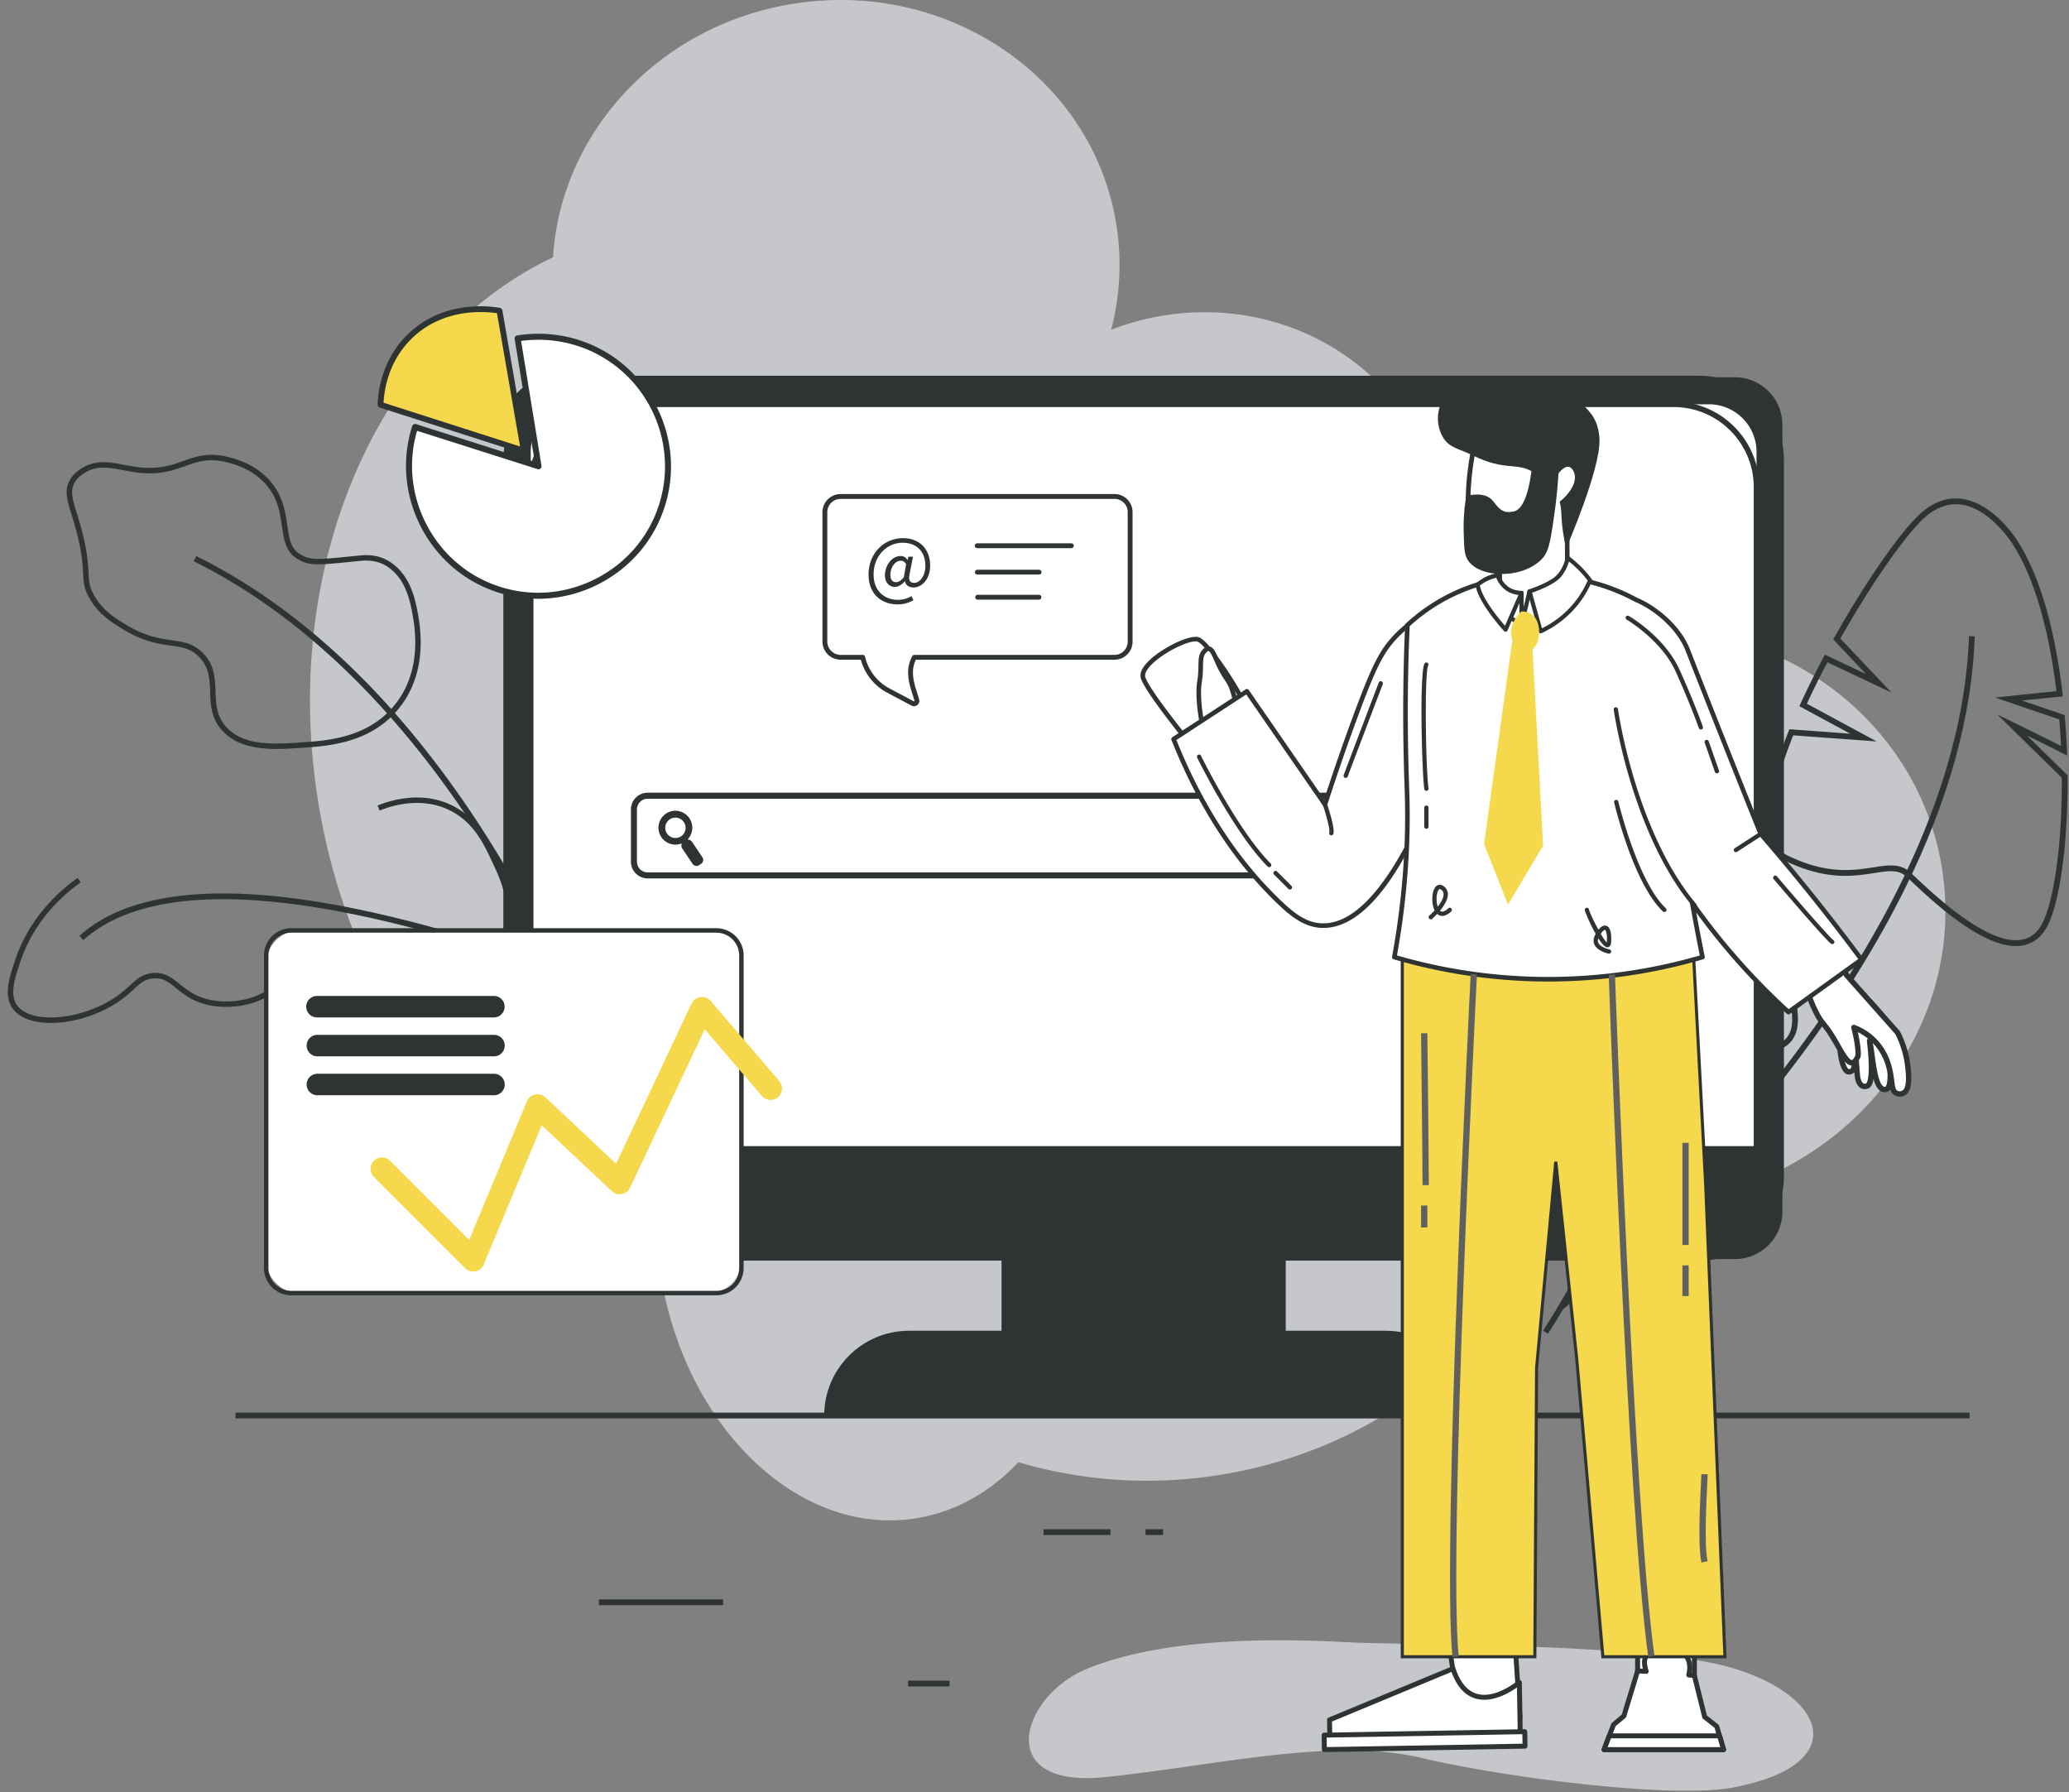<svg width="224" height="194" fill="none" xmlns="http://www.w3.org/2000/svg"><rect width="100%" height="100%" fill="#808080" stroke="none"/><g clip-path="url(#clip0_273_4494)"><path opacity=".7" d="M131.248 159.782c18.262-2.604 32.66-14.775 38.282-30.321a34.468 34.468 0 0012.585.515c18.007-2.569 30.636-18.464 28.205-35.502-2.221-15.57-16.248-26.7-32.391-26.544.286-1.625.326-3.313.082-5.024-1.307-9.154-10.208-15.458-19.884-14.077a18.767 18.767 0 00-3.509.85c-4.177-10.628-15.727-17.369-28.14-15.6-2.168.31-4.236.865-6.183 1.625a27.635 27.635 0 00.635-10.934C118.661 8.876 103.206-2.067 86.407.33 71.603 2.44 60.704 14.207 59.874 27.85c-18.21 8.636-29.266 32.106-25.619 57.675 3.405 23.87 18.603 42.401 36.797 47.363.046 1.454.17 2.929.382 4.418 2.395 16.784 14.684 28.914 27.451 27.093 4.395-.627 8.271-2.824 11.371-6.121 6.557 1.947 13.693 2.547 20.992 1.505v-.001zm-13.564 20.864c-7.114 2.903-10.305 13.008 1.99 11.724 12.294-1.284 24.589-4.332 34.172-2.086 9.582 2.246 27.375 4.433 33.811 3.209 12.656-2.407 10.305-9.687.18-12.847-9.192-2.87-35.249-2.52-41.997-2.876-6.917-.365-19.478-.667-28.156 2.876z" fill="#E4E6EB"/><path d="M169.326 141.638l-.397-.485c.108-.088 10.885-8.965 21.674-22.265 9.942-12.256 21.927-30.884 22.565-50.023l.627.02c-.285 8.537-2.804 17.676-7.487 27.165-3.741 7.58-8.864 15.4-15.226 23.243-10.828 13.347-21.647 22.258-21.756 22.346v-.001z" fill="#2E3433"/><path d="M218.252 102.408c-3.87 0-9.035-4.86-11.339-7.027-.193-.181-.362-.34-.504-.471-.877-.81-1.921-.648-3.503-.401-2.232.349-5.289.826-9.719-1.374-2.831-1.406-2.672-6.24.459-13.982l.085-.212 6.583.483-5.507-2.977.122-.267a95.838 95.838 0 012.505-5.051l.14-.264 4.453 2.108-3.553-3.756.113-.201c3.515-6.27 7.451-11.877 9.57-13.634 1.388-1.15 2.864-1.608 4.389-1.36 3.377.553 5.767 4.356 5.867 4.518 2.977 4.597 4.3 11.527 4.886 16.53l.036.317-.318.03a587.36 587.36 0 00-4.12.416l4.639 1.581.017.204c.1 1.17.175 2.395.226 3.64l.022.533-.477-.242a405.946 405.946 0 00-3.875-1.936l4.394 4.314v.13c.051 6.476-.661 12.407-1.857 15.48-.604 1.552-1.558 2.485-2.836 2.774a4.1 4.1 0 01-.899.096l.001.001zm-11.417-7.958c.143.132.314.292.509.475 2.206 2.076 8.068 7.591 11.669 6.776 1.077-.244 1.86-1.025 2.391-2.39 1.162-2.985 1.856-8.769 1.816-15.118l-6.975-6.847 1.735.847a507.3 507.3 0 015.152 2.557 81.17 81.17 0 00-.185-2.874l-6.939-2.366 1.41-.15a612.84 612.84 0 015.222-.534c-.596-4.91-1.902-11.545-4.754-15.95-.026-.043-2.347-3.731-5.442-4.235-1.337-.218-2.644.194-3.886 1.224-2.01 1.668-5.909 7.223-9.311 13.257l5.531 5.847-6.93-3.281a95.831 95.831 0 00-2.225 4.487l7.56 4.087-9.041-.662c-2.865 7.163-3.105 11.766-.674 12.974 4.252 2.111 7.194 1.652 9.344 1.317 1.633-.255 2.924-.457 4.025.56l-.002-.001zm-34.186 19.781c-.377 0-.771-.016-1.186-.048-2.542-.199-3.878-3.832-3.864-10.502v-.229l4.751-1.517-4.7-.534.013-.293a76.38 76.38 0 01.35-4.47l.031-.297 3.625.218-3.462-1.592.03-.228c.734-5.67 1.976-10.975 3.02-12.904.691-1.277 1.658-2.062 2.873-2.334 2.68-.6 5.592 1.51 5.715 1.602 3.564 2.512 6.598 7.236 8.515 10.755l.153.28-.284.147a509.16 509.16 0 00-2.652 1.39l3.636-.197.092.183c.421.833.839 1.714 1.246 2.617l.22.487-.533-.047c-1.023-.09-2.122-.178-3.026-.248l4.169 1.732.049.12c1.988 4.836 3.192 9.315 3.222 11.982.014 1.345-.422 2.333-1.297 2.938-.713.493-1.663.686-2.721.686-2.88 0-6.555-1.437-8.409-2.162l-.51-.197c-.858-.326-1.569.097-2.644.737-1.386.826-3.23 1.924-6.422 1.924v.001zm-4.423-10.321c.016 6.06 1.18 9.483 3.286 9.649 3.738.295 5.761-.909 7.238-1.789 1.144-.681 2.046-1.219 3.187-.785.145.055.318.122.516.2 2.233.873 8.161 3.19 10.547 1.543.702-.485 1.038-1.276 1.026-2.415-.028-2.531-1.224-6.979-3.126-11.63l-7.512-3.122 1.926.14c.024 0 2.296.165 4.444.348a64.802 64.802 0 00-.921-1.923l-6.063.326 1.251-.665c.019-.01 1.812-.964 3.632-1.912-1.891-3.426-4.8-7.884-8.178-10.265-.032-.024-2.813-2.037-5.213-1.498-1.031.232-1.857.91-2.457 2.02-.982 1.814-2.202 7.028-2.92 12.459l6.077 2.794-6.36-.382a75.726 75.726 0 00-.301 3.84l7.02.799-7.099 2.268z" fill="#2E3433"/><path d="M167.589 144.386l-.529-.337c11.018-17.308 13.337-30.944 13.343-39.335.006-9.06-2.601-14.086-2.627-14.135l.553-.294c.111.209 2.706 5.214 2.7 14.429-.004 5.397-.911 11.118-2.698 17.003-2.231 7.347-5.845 14.974-10.743 22.669h.001zM55.147 94.57c-3.786-6.502-7.952-12.338-12.4-17.38.187-.202.37-.416.547-.644 3.12-3.998 2.19-8.865 1.884-10.464-.313-1.639-.891-3.69-2.602-5.01-1.318-1.02-2.646-1.038-3.656-.938l-.8.08c-3.902.386-4.5.445-5.64-.229-1.01-.598-1.17-1.7-1.373-3.096-.219-1.511-.492-3.392-2.073-5.053-1.58-1.66-3.553-2.165-4.295-2.354-2.16-.552-3.481-.082-4.88.415-1.318.468-2.682.953-4.961.667a23.247 23.247 0 01-1.446-.242c-1.55-.295-3.015-.573-4.484.297-.323.19-.922.545-1.352 1.252-.704 1.159-.362 2.26.157 3.93.264.85.563 1.814.82 3.044.309 1.488.36 2.43.4 3.186.055 1.009.09 1.674.694 2.734.983 1.724 2.408 2.602 3.553 3.308 2.256 1.391 3.927 1.628 5.27 1.817 1.218.172 2.097.297 2.987 1.163 1.152 1.12 1.2 2.434 1.25 3.823.053 1.46.107 2.97 1.424 4.329 1.486 1.534 3.653 1.869 5.78 1.869.878 0 1.75-.058 2.564-.11 2.757-.182 6.777-.448 9.777-3.312 5.14 5.825 9.233 11.946 12.306 17.222 7.08 12.157 10.415 22.58 10.449 22.683l.597-.189c-.033-.104-3.386-10.582-10.497-22.797zm-22.67-14.194c-2.798.184-5.97.391-7.882-1.58-1.16-1.198-1.208-2.53-1.26-3.941-.051-1.445-.105-2.938-1.426-4.225-1.027-1-2.087-1.15-3.315-1.323-1.288-.182-2.892-.409-5.043-1.735-1.088-.67-2.442-1.505-3.35-3.1-.535-.937-.567-1.515-.618-2.473-.042-.776-.093-1.743-.413-3.274-.263-1.258-.579-2.279-.834-3.098-.504-1.624-.782-2.518-.216-3.45.353-.581.851-.876 1.149-1.052 1.278-.757 2.573-.51 4.074-.226.477.091.97.185 1.482.25 2.419.303 3.914-.229 5.232-.697 1.369-.487 2.551-.907 4.538-.4.697.178 2.55.652 4.014 2.19 1.452 1.525 1.699 3.229 1.917 4.732.207 1.427.402 2.776 1.656 3.517 1.304.772 2.021.7 5.997.307l.8-.079c1.34-.132 2.339.12 3.239.817 1.544 1.194 2.072 3.023 2.383 4.655.293 1.535 1.186 6.205-1.77 9.992a9.467 9.467 0 01-.477.562 91.24 91.24 0 00-.998-1.099c-6.222-6.732-12.987-11.93-20.107-15.45l-.278.56c8.261 4.085 15.227 10.074 20.93 16.454-2.858 2.732-6.754 2.99-9.425 3.166h.001z" fill="#2E3433"/><path d="M115.84 130.66c-.215-.121-21.728-12.104-45.565-21.593-13.989-5.569-26.026-9.2-35.777-10.795-12.119-1.982-20.691-.805-25.48 3.496l-.42-.466c4.938-4.435 13.687-5.663 26.003-3.648 9.798 1.602 21.88 5.247 35.911 10.833 23.874 9.504 45.418 21.505 45.633 21.625l-.306.548h.001z" fill="#2E3433"/><path d="M5.513 110.733a8.162 8.162 0 01-1.766-.18c-1.172-.258-2.033-.797-2.49-1.558-.862-1.434-.197-3.369.446-5.24 1.477-4.302 4.452-7.116 6.688-8.72l.344.477c-2.167 1.554-5.049 4.28-6.475 8.434-.6 1.744-1.219 3.547-.498 4.746.372.619 1.102 1.064 2.112 1.287 2.452.542 6.075-.312 8.616-2.031.705-.477 1.188-.92 1.615-1.311.702-.643 1.257-1.152 2.29-1.291 1.368-.185 2.188.475 3.055 1.174.751.605 1.602 1.29 3.002 1.644 2.105.531 5.154.268 7.222-1.517.639-.552 1.01-1.098 1.37-1.625.508-.748.99-1.454 2.111-2.068 1.82-.997 3.127-.897 3.904-.637 1.304.435 1.746 1.487 2.214 2.599.38.901.771 1.833 1.659 2.587 1.931 1.642 5.144 1.389 7.471.411 3.322-1.397 5.92-4.878 6.321-8.463.278-2.485-.566-4.29-1.46-6.2-.896-1.915-2.01-4.296-4.642-5.566-3.066-1.48-6.28-.454-7.519.058l-.223-.545c1.312-.54 4.718-1.626 7.998-.043 2.82 1.361 4.032 3.953 4.918 5.846.89 1.901 1.809 3.865 1.513 6.514-.422 3.788-3.168 7.464-6.678 8.941-2.31.972-5.813 1.423-8.08-.504-.995-.846-1.434-1.888-1.82-2.808-.451-1.072-.807-1.918-1.859-2.269-.666-.222-1.801-.3-3.435.595-.998.546-1.42 1.166-1.907 1.883-.38.559-.774 1.138-1.472 1.74-2.228 1.923-5.498 2.211-7.75 1.642-1.526-.385-2.43-1.113-3.227-1.756-.866-.697-1.49-1.2-2.607-1.05-.851.115-1.297.523-1.972 1.142-.42.385-.942.863-1.682 1.365-2.144 1.449-4.93 2.297-7.307 2.297zm207.715 42.184H25.498v.626h187.73v-.626zM78.295 173.131H64.837v.626h13.458v-.626zm24.502 8.801h-4.486v.626h4.486v-.626zm17.427-16.392h-7.246v.626h7.246v-.626zm5.695 0h-1.898v.626h1.898v-.626zm13.116-35.817h-30.438v20.774h30.438v-20.774z" fill="#2E3433"/><path d="M139.2 150.663h-30.771v-21.106H139.2v21.106zm-30.438-.332h30.106V129.89h-30.106v20.441z" fill="#2E3433"/><path d="M59.812 40.84H187.82a5.155 5.155 0 015.153 5.153v85.151a5.155 5.155 0 01-5.153 5.152H59.812a5.154 5.154 0 01-5.153-5.152v-85.15a5.155 5.155 0 015.153-5.153z" fill="#2E3433"/><path d="M183.998 136.463H63.633c-5.04 0-9.14-4.1-9.14-9.14V49.814c0-5.039 4.1-9.14 9.14-9.14h120.365c5.04 0 9.139 4.101 9.139 9.14v77.508c0 5.041-4.1 9.14-9.139 9.14v.001zM63.633 41.008c-4.856 0-8.807 3.95-8.807 8.807v77.508c0 4.856 3.95 8.807 8.807 8.807h120.365c4.856 0 8.807-3.951 8.807-8.807V49.814c0-4.856-3.951-8.807-8.807-8.807H63.633v.001z" fill="#2E3433"/><path d="M62.61 43.764h122.408a5.155 5.155 0 015.152 5.152v75.449H57.458v-75.45a5.155 5.155 0 015.152-5.152z" fill="#fff"/><path d="M190.17 124.664H57.458a.298.298 0 01-.299-.299V52.737c0-5.113 4.16-9.272 9.273-9.272h114.764c5.113 0 9.273 4.16 9.273 9.272v71.628a.299.299 0 01-.3.299h.001zm-132.412-.598H189.87V52.737c0-4.783-3.891-8.674-8.674-8.674H66.432c-4.783 0-8.675 3.891-8.675 8.674v71.329zm101.285 29.164H89.399a9.01 9.01 0 019.01-9.01h51.624a9.01 9.01 0 019.011 9.01h-.001z" fill="#2E3433"/><path d="M159.21 153.396H89.233v-.166c0-5.06 4.117-9.176 9.177-9.176h51.624c5.059 0 9.176 4.116 9.176 9.176v.166zm-69.642-.332h69.308c-.089-4.799-4.021-8.677-8.842-8.677H98.41c-4.821 0-8.752 3.878-8.842 8.677z" fill="#2E3433"/><path d="M147.838 86.136h-78.35a.856.856 0 00-.856.856v6.915c0 .473.383.856.856.856h78.35a.856.856 0 00.856-.856v-6.915a.856.856 0 00-.856-.856z" fill="#fff"/><path d="M147.204 95.09H70.122a1.819 1.819 0 01-1.816-1.817v-5.647c0-1.002.815-1.816 1.816-1.816h77.081c1.001 0 1.816.814 1.816 1.816v5.647a1.819 1.819 0 01-1.816 1.816h.001zm-77.08-8.628c-.643 0-1.165.523-1.165 1.164v5.647c0 .642.523 1.164 1.164 1.164h77.081c.642 0 1.164-.523 1.164-1.164v-5.647c0-.642-.523-1.164-1.164-1.164H70.122h.001z" fill="#2E3433"/><path d="M75.895 92.9l-1.126-1.676a.328.328 0 00-.355-.134l-.18-.268a1.653 1.653 0 10-.395.266l.18.268a.328.328 0 00-.01.38l1.126 1.677c.101.15.306.19.455.089l.218-.146c.15-.1.19-.305.088-.455zm-1.887-2.354a1.272 1.272 0 01-.704.337 1.284 1.284 0 11.704-.339v.002z" fill="#2E3433"/><path d="M75.407 93.738a.502.502 0 01-.424-.225l-1.127-1.677a.512.512 0 01-.05-.47l-.036-.052a1.844 1.844 0 01-2.171-.692 1.82 1.82 0 01-.278-1.375c.094-.48.37-.896.776-1.169a1.82 1.82 0 011.376-.278c.48.095.895.37 1.168.777a1.843 1.843 0 01-.175 2.266l.036.054a.512.512 0 01.416.225l1.128 1.677a.507.507 0 01-.14.707l-.217.146a.506.506 0 01-.282.086zm-1.508-2.881l.34.505-.077.103a.144.144 0 00-.005.169l1.128 1.677a.147.147 0 00.203.04l.217-.145a.147.147 0 00.04-.203l-1.126-1.676a.147.147 0 00-.159-.06l-.124.033-.34-.505a1.29 1.29 0 01-.094.064l-.003-.002zm-.782-2.728c-.29 0-.572.086-.818.25a1.46 1.46 0 00-.622.938 1.461 1.461 0 00.492 1.404 1.467 1.467 0 112.374-1.488 1.47 1.47 0 00-1.14-1.075 1.478 1.478 0 00-.285-.028h-.001zm.01.38a1.104 1.104 0 00-1.093 1.255 1.105 1.105 0 001.848.65 1.105 1.105 0 00-.755-1.906z" fill="#2E3433"/><path d="M62.552 37.11a14.026 14.026 0 00-6.511-.475l2.26 13.838-13.362-4.25c-2.331 7.33 1.782 15.28 9.112 17.611 7.33 2.331 15.28-1.782 17.612-9.112 2.331-7.33-1.782-15.28-9.112-17.611z" fill="#fff"/><path d="M71.02 43.892c-1.768-3.42-4.741-5.939-8.369-7.093a14.408 14.408 0 00-6.663-.486.326.326 0 00-.27.374L57.895 50l-12.856-4.09a.327.327 0 00-.41.212c-1.155 3.629-.815 7.51.954 10.93 1.769 3.419 4.742 5.938 8.37 7.091a14.21 14.21 0 004.315.673c2.268 0 4.528-.547 6.614-1.627 3.42-1.769 5.938-4.741 7.092-8.37 1.154-3.628.815-7.51-.954-10.928zm.332 10.731c-1.101 3.462-3.505 6.299-6.77 7.988-3.265 1.689-6.97 2.012-10.432.912-3.462-1.102-6.298-3.506-7.987-6.77-1.64-3.167-1.992-6.748-1.008-10.12l13.047 4.15a.327.327 0 00.421-.364l-2.207-13.51a13.765 13.765 0 016.037.513c7.196 2.29 11.188 10.006 8.9 17.202z" fill="#2E3433"/><path d="M56.704 48.79l-2.627-15.15c-.466-.09-5.897-1.056-9.813 2.871-2.855 2.864-3.04 6.456-3.062 7.309l15.502 4.97z" fill="#F5D84C"/><path d="M56.705 49.104a.286.286 0 01-.096-.015l-15.502-4.971a.313.313 0 01-.217-.306c.033-1.345.408-4.77 3.152-7.523 4-4.01 9.483-3.078 10.096-2.957a.314.314 0 01.249.254l2.627 15.15a.314.314 0 01-.31.368zm-15.18-5.51l14.782 4.74-2.5-14.424c-1.153-.183-5.84-.668-9.32 2.823-2.44 2.446-2.892 5.462-2.962 6.862z" fill="#2E3433"/><path d="M76.64 100.721H32.45a3.628 3.628 0 00-3.629 3.628v31.998a3.628 3.628 0 003.628 3.628H76.64a3.628 3.628 0 003.628-3.628v-31.998a3.628 3.628 0 00-3.628-3.628z" fill="#fff"/><path d="M77.557 140.217H31.532a2.956 2.956 0 01-2.953-2.953v-33.831a2.957 2.957 0 012.953-2.954h46.025a2.957 2.957 0 012.953 2.954v33.831a2.956 2.956 0 01-2.953 2.953zm-46.025-39.254a2.473 2.473 0 00-2.47 2.47v33.831a2.473 2.473 0 002.47 2.47h46.025a2.472 2.472 0 002.47-2.47v-33.831a2.472 2.472 0 00-2.47-2.47H31.532z" fill="#2E3433"/><path d="M53.53 109.966H34.315a.995.995 0 110-1.99H53.53a.995.995 0 110 1.99z" fill="#2E3433"/><path d="M53.53 110.134H34.315c-.64 0-1.162-.521-1.162-1.162 0-.64.521-1.161 1.162-1.161H53.53a1.163 1.163 0 010 2.323zm-19.215-1.991a.83.83 0 000 1.658H53.53a.83.83 0 000-1.658H34.315zm19.215 6.036H34.315a.995.995 0 110-1.991H53.53a.996.996 0 010 1.991z" fill="#2E3433"/><path d="M53.53 114.347H34.315a1.163 1.163 0 010-2.324H53.53a1.163 1.163 0 010 2.324zm-19.215-1.991a.83.83 0 000 1.658H53.53a.83.83 0 000-1.658H34.315zm19.215 6.037H34.315a.995.995 0 110-1.991H53.53a.996.996 0 010 1.991z" fill="#2E3433"/><path d="M53.53 118.561H34.315a1.163 1.163 0 010-2.324H53.53a1.163 1.163 0 010 2.324zm-19.215-1.991a.83.83 0 000 1.658H53.53a.83.83 0 000-1.658H34.315z" fill="#2E3433"/><path d="M177.296 181.761h6.144v-12.383h-6.144v12.383z" fill="#fff"/><path d="M183.44 182.029h-6.144a.268.268 0 01-.268-.268v-12.383c0-.148.12-.268.268-.268h6.144c.149 0 .268.12.268.268v12.383a.267.267 0 01-.268.268zm-5.876-.536h5.609v-11.847h-5.609v11.847z" fill="#2E3433"/><path d="M173.664 189.395h12.941c-.148-.496-.294-.994-.441-1.49l-.304-1.024-1.304-1.024-1.117-4.491-.601-.049c.071-.31.29-1.425-.33-2.07-.386-.403-1.189-.393-2.793-.373-.975.011-1.219.096-1.396.279-.529.545-.144 1.631-.094 1.769l-.931-.047c-.495 1.63-.993 3.259-1.489 4.888l-1.118.93-.459 1.211-.565 1.489.001.002z" fill="#fff"/><path d="M186.606 189.663h-12.941a.266.266 0 01-.22-.116.272.272 0 01-.031-.247l.664-1.75.361-.951a.255.255 0 01.079-.11l1.055-.88 1.467-4.811a.271.271 0 01.269-.19l.552.028c-.115-.474-.186-1.201.267-1.669.262-.271.603-.348 1.585-.361 1.681-.021 2.523-.031 2.99.455.556.579.538 1.461.455 2.013l.304.024a.266.266 0 01.238.202l1.096 4.403 1.231.967a.273.273 0 01.092.134l.745 2.514a.268.268 0 01-.257.344l-.001.001zm-12.554-.536h12.195l-.619-2.088-1.236-.971a.265.265 0 01-.094-.145l-1.071-4.305-.41-.033a.267.267 0 01-.239-.327c.087-.377.234-1.31-.261-1.826-.306-.318-1.12-.308-2.596-.29-.951.012-1.11.096-1.208.198-.411.423-.074 1.383-.034 1.49a.265.265 0 01-.036.251.272.272 0 01-.229.109l-.723-.036-1.428 4.688a.273.273 0 01-.084.127l-1.064.886-.335.884-.527 1.388h-.001z" fill="#2E3433"/><path d="M173.665 189.395h12.941c-.148-.496-.294-.994-.441-1.49H174.23l-.565 1.49z" fill="#fff"/><path d="M186.606 189.663h-12.941a.266.266 0 01-.22-.116.272.272 0 01-.031-.247l.566-1.49a.266.266 0 01.25-.172h11.935a.27.27 0 01.257.191l.441 1.49a.269.269 0 01-.257.344zm-12.554-.536h12.195l-.283-.954h-11.55l-.362.954z" fill="#2E3433"/><path d="M157.275 180.623l-1.422-9.483 7.745.158.961 14.665a7.297 7.297 0 01-3.638-.819c-2.627-1.383-3.474-3.954-3.645-4.521h-.001z" fill="#fff"/><path d="M164.314 186.23a7.562 7.562 0 01-3.517-.853c-2.531-1.333-3.483-3.715-3.775-4.677-.004-.013-.006-.026-.008-.038l-1.422-9.484a.26.26 0 01.063-.213.26.26 0 01.203-.089l7.745.158c.137.003.249.11.257.247l.961 14.665a.262.262 0 01-.254.281c-.081.002-.165.004-.253.004v-.001zm-6.783-5.665c.28.91 1.172 3.114 3.511 4.345a7.031 7.031 0 003.235.794l-.927-14.149-7.192-.146 1.373 9.156z" fill="#2E3433"/><path d="M157.305 180.63l-13.365 5.548.044 2.52 20.615-.356-.106-6.21s-5.235 4.452-7.189-1.502h.001z" fill="#fff"/><path d="M143.984 188.965a.268.268 0 01-.268-.263l-.043-2.52a.267.267 0 01.165-.251l13.365-5.548a.272.272 0 01.215.003.275.275 0 01.143.16c.515 1.573 1.309 2.519 2.357 2.814 2.02.57 4.38-1.412 4.403-1.432a.268.268 0 01.441.2l.107 6.209a.268.268 0 01-.263.273l-20.616.355h-.006zm.227-2.61l.036 2.07 20.08-.346-.093-5.413c-.828.588-2.707 1.704-4.463 1.209-1.166-.328-2.048-1.3-2.626-2.889l-12.934 5.369z" fill="#2E3433"/><path d="M165.083 187.451l-21.723.375.027 1.566 21.724-.376-.028-1.565z" fill="#fff"/><path d="M143.384 189.663a.268.268 0 01-.268-.264l-.027-1.565a.268.268 0 01.263-.272l21.724-.374h.004c.146 0 .265.116.268.263l.027 1.565a.265.265 0 01-.076.19.265.265 0 01-.187.082l-21.724.375h-.004zm.245-1.571l.018 1.03 21.188-.366-.018-1.029-21.188.365z" fill="#2E3433"/><path d="M129.29 81.057s-4.987-6.036-5.526-7.684c-.539-1.648 4.82-4.594 5.979-4.142 1.158.452 4.926 6.337 4.907 7.048-.021.712-5.36 4.778-5.36 4.778z" fill="#fff"/><path d="M129.289 81.306a.247.247 0 01-.192-.09c-.205-.249-5.023-6.092-5.57-7.766-.184-.564.127-1.234.929-1.991 1.426-1.349 4.4-2.84 5.377-2.46.796.31 2.372 2.566 3.012 3.52.085.127 2.072 3.098 2.053 3.768-.005.195-.016.557-2.778 2.84a96.682 96.682 0 01-2.68 2.129.249.249 0 01-.151.051zm.134-11.878c-.916 0-3.285 1.123-4.626 2.39-.63.597-.913 1.122-.798 1.477.467 1.427 4.493 6.394 5.33 7.418 2.446-1.874 4.97-4.015 5.072-4.453-.021-.65-3.671-6.377-4.75-6.797a.642.642 0 00-.229-.035h.001z" fill="#2E3433"/><path d="M130.452 79.784c-.196-.806-.787-3.37-.647-5.444.046-.674.133-.763.172-1.627.049-1.078-.05-1.722.398-2.208.105-.114.262-.285.468-.28.412.01.616.714 1.082 1.706.79 1.682 1.138 1.643 1.509 2.848.203.66.383 1.24.298 1.872-.268 1.991-2.949 3.012-3.281 3.133h.001z" fill="#fff"/><path d="M130.453 80.033a.25.25 0 01-.242-.19c-.3-1.231-.784-3.586-.653-5.52.021-.307.05-.5.079-.687.035-.228.071-.464.093-.934.01-.216.013-.415.017-.598.014-.76.025-1.31.446-1.767.119-.128.338-.372.658-.359.484.012.705.515 1.041 1.275.078.176.163.368.259.573.36.767.63 1.173.845 1.499.262.393.468.704.677 1.382.205.665.399 1.292.306 1.98-.279 2.076-2.916 3.14-3.442 3.333a.248.248 0 01-.085.015l.001-.002zm.383-9.558c-.093 0-.203.12-.277.2-.293.317-.301.74-.314 1.439-.004.186-.008.39-.018.61a8.068 8.068 0 01-.098.988c-.028.185-.055.36-.075.646-.118 1.732.281 3.833.573 5.09.737-.313 2.649-1.266 2.859-2.829.078-.579-.092-1.128-.288-1.765-.188-.61-.368-.88-.616-1.254-.225-.34-.506-.762-.881-1.562-.098-.208-.184-.404-.264-.584-.221-.501-.431-.975-.599-.978h-.003l.001-.001z" fill="#2E3433"/><path d="M151.821 102.209v77.134h14.351l.188-31.296 2.077-22.287 2.266 21.338 2.833 32.245h13.217l-2.077-50.896-1.511-28.61-31.344 2.372z" fill="#F5D84C"/><path d="M186.925 179.51h-13.543l-.013-.152-2.833-32.244-2.09-19.676-1.921 20.625-.19 31.447h-14.682v-77.454l31.668-2.395.009.17 1.51 28.609 2.084 51.07h.001zm-13.238-.333h12.891l-2.07-50.723-1.501-28.436-31.02 2.346v76.813h14.018l.188-31.131 2.078-22.301.332-.002 2.266 21.338 2.819 32.096h-.001z" fill="#2E3433"/><path d="M156.958 65.19c-1.563.556-3.891 1.63-5.918 3.777-1.457 1.544-2.285 3.141-4.314 8.628a235.771 235.771 0 00-3.278 9.49l-8.455-12.251c-2.646 1.726-5.292 3.45-7.937 5.177 3.753 9.402 8.444 14.781 11.388 17.6 1.526 1.46 2.884 2.521 4.659 2.588 5.138.192 9.123-8.117 10.526-11.043 1.912-3.987 4.904-12.079 3.329-23.967z" fill="#fff"/><path d="M143.282 100.45c-.063 0-.125-.001-.188-.003-1.965-.074-3.459-1.353-4.822-2.658-4.71-4.51-8.562-10.46-11.447-17.687a.248.248 0 01.096-.301l7.937-5.177a.25.25 0 01.341.067l8.168 11.835a234.534 234.534 0 013.127-9.02c1.997-5.4 2.854-7.109 4.366-8.712 1.603-1.698 3.627-2.991 6.015-3.841a.247.247 0 01.329.202c1.162 8.775.003 17.111-3.352 24.106-1.475 3.076-5.364 11.188-10.57 11.188v.001zm-15.919-20.344c2.849 7.076 6.635 12.903 11.253 17.324 1.619 1.55 2.873 2.459 4.496 2.519.055.002.11.002.164.002 4.899 0 8.827-8.192 10.127-10.904 3.274-6.827 4.429-14.953 3.348-23.518-2.188.823-4.047 2.035-5.53 3.608-1.456 1.542-2.293 3.22-4.261 8.543a234.09 234.09 0 00-3.275 9.48.248.248 0 01-.441.066l-8.318-12.052-7.562 4.932h-.001z" fill="#2E3433"/><path d="M200.11 116.02a.57.57 0 00.419-.12c.267-.222.206-.697.187-.87l-.007-.059c-.064-.644-.063-1.641.007-3.109l.231 2.853.134 1.654c.031.38.17 1.04.596 1.202 0 0 .212.08.443-.002.749-.27.468-3.367.288-4.903.387 1.596.455 5.613 1.794 5.248.362-.098.472-.837.441-1.863-.055-1.803-.547-4.494-.887-6.173l-1.291-1.454c-2.489.332-2.787 1.555-3.022 2.513a8.907 8.907 0 00-.218 2.703c.094 1.312.468 2.311.886 2.379l-.001.001z" fill="#fff"/><path d="M204.036 118.232a.836.836 0 01-.467-.143c-.337-.223-.568-.694-.741-1.293-.141.881-.438.988-.61 1.05a.994.994 0 01-.646 0c-.62-.236-.754-1.095-.783-1.452l-.025-.31-.047.042a.86.86 0 01-.653.183c-.703-.114-1.049-1.497-1.131-2.647a9.156 9.156 0 01.226-2.793c.245-1.002.581-2.374 3.267-2.734a.297.297 0 01.258.096l1.291 1.455a.3.3 0 01.068.137c.377 1.86.839 4.449.892 6.222.042 1.355-.161 2.019-.656 2.153a.883.883 0 01-.242.034h-.001zm-1.628-5.857c.133 0 .252.091.285.224.102.425.183 1.009.267 1.628.176 1.279.416 3.032.933 3.373a.26.26 0 00.233.033c.002 0 .268-.138.224-1.571-.054-1.791-.558-4.524-.865-6.046l-1.134-1.278c-2.149.332-2.399 1.36-2.622 2.27a8.591 8.591 0 00-.211 2.612c.1 1.42.499 2.085.64 2.11a.283.283 0 00.184-.054c.093-.078.122-.282.085-.602l-.002-.017-.006-.059c-.067-.664-.065-1.695.006-3.15a.293.293 0 01.288-.279h.004c.152 0 .28.117.292.27l.231 2.853.134 1.654c.031.396.172.862.408.952 0 0 .12.04.24-.003.005-.002.602-.269.096-4.594a.294.294 0 01.292-.327l-.002.001z" fill="#2E3433"/><path d="M195.196 105.016c.295 2.066.919 3.583 1.406 4.542.754 1.49.868 1.038 2.183 3.316.15.259.297.52.439.768.471.813.905 1.47 1.327 1.399a.406.406 0 00.157-.07.927.927 0 00.238-.256 3.23 3.23 0 00.199-.36c.081-.188.013-1.449-.434-3.127a6.15 6.15 0 012.478 1.723 6.429 6.429 0 011.282 2.406c.072.245.127.476.169.694.243 1.218.123 2.02.675 2.289a.878.878 0 00.773-.02c.727-.395.563-1.934.47-2.822-.092-.866-.345-2.185-1.12-3.721l-1.684-1.899-1.291-1.454-2.538-2.86c-.578-1.31-1.855-2.036-3.01-1.822-1.05.194-1.613 1.094-1.719 1.272v.002z" fill="#fff"/><path d="M205.677 118.714c-.171 0-.34-.036-.49-.109-.531-.259-.601-.827-.69-1.546-.035-.28-.074-.598-.144-.949a6.65 6.65 0 00-.164-.668 6.143 6.143 0 00-1.222-2.299 5.799 5.799 0 00-1.83-1.409c.309 1.342.398 2.46.274 2.739a3.32 3.32 0 01-.221.402 1.297 1.297 0 01-.102.139c-.067.08-.139.147-.214.198a.713.713 0 01-.272.117c-.623.106-1.109-.636-1.632-1.541l-.197-.345-.242-.424c-.671-1.162-1.024-1.602-1.308-1.955-.271-.338-.506-.629-.882-1.374a14.858 14.858 0 01-1.435-4.634.297.297 0 01.039-.191c.213-.357.827-1.209 1.916-1.41 1.299-.242 2.685.578 3.312 1.95l5.483 6.178c.018.019.032.04.043.063a11.085 11.085 0 011.149 3.822c.104.983.277 2.622-.622 3.11a1.156 1.156 0 01-.551.136h.002zm-4.966-7.779c.035 0 .07.007.104.019a6.474 6.474 0 012.597 1.806c.907 1.052 1.233 2.153 1.341 2.514.07.236.128.472.176.722.073.37.114.7.15.99.081.656.13.977.365 1.092.173.083.383.05.505-.016.555-.3.396-1.806.318-2.53a10.467 10.467 0 00-1.072-3.59l-5.489-6.183a.296.296 0 01-.049-.077c-.508-1.151-1.639-1.846-2.688-1.652-.787.146-1.277.76-1.466 1.049.233 1.561.69 3.023 1.362 4.345.348.69.545.934.815 1.271.297.37.666.829 1.36 2.03l.243.427.195.342c.186.322.755 1.303 1.024 1.256 0 0 .008 0 .042-.022a.594.594 0 00.156-.173c.081-.125.151-.265.171-.309.045-.21-.02-1.357-.443-2.944a.293.293 0 01.283-.368v.001z" fill="#2E3433"/><path d="M195.525 96.124a230.75 230.75 0 00-4.9-5.85 2467.5 2467.5 0 01-7.904-19.916c-.929-2.374-3.401-4.517-5.582-5.43a21.43 21.43 0 00-4.059-1.682c-.717-.214-3.033-.865-6.157-.898-1.683-.018-5.276-.01-9.334 1.847a19.978 19.978 0 00-5.216 3.478 215.847 215.847 0 00-.158 14.067c.069 3.304.169 4.576.158 6.955-.015 3.569-.275 8.659-1.415 14.907a59.3 59.3 0 0014.858 2.371 59.383 59.383 0 0018.502-2.371 246.73 246.73 0 01-1.111-5.862 72.219 72.219 0 0010.419 11.818l7.904-5.691a231.13 231.13 0 00-6.006-7.745l.001.002z" fill="#fff"/><path d="M193.628 109.808a.25.25 0 01-.168-.065 72.803 72.803 0 01-9.813-10.958c.291 1.6.598 3.2.915 4.769a.25.25 0 01-.174.288 59.513 59.513 0 01-18.58 2.381 59.504 59.504 0 01-14.92-2.381.248.248 0 01-.174-.283c.915-5.016 1.39-10.016 1.411-14.864a92.043 92.043 0 00-.07-3.76c-.029-.876-.061-1.869-.088-3.188a217.13 217.13 0 01.158-14.084.24.24 0 01.08-.171 20.16 20.16 0 015.281-3.521c4.209-1.926 8.009-1.885 9.439-1.87 2.128.023 4.339.346 6.225.91 1.413.421 2.79.992 4.095 1.696 2.036.854 4.686 2.957 5.707 5.564a2412.061 2412.061 0 007.886 19.876 230.64 230.64 0 0110.891 13.577.25.25 0 01-.055.35l-7.903 5.691a.25.25 0 01-.146.046l.003-.003zm-10.42-12.316a.25.25 0 01.204.106 72.182 72.182 0 0010.236 11.642l7.534-5.425a232.695 232.695 0 00-10.744-13.376.261.261 0 01-.044-.07 2378.732 2378.732 0 01-7.904-19.917c-.97-2.478-3.504-4.48-5.447-5.291l-.022-.01a21.255 21.255 0 00-4.013-1.665c-1.843-.55-4.006-.866-6.087-.887-1.534-.015-5.12-.055-9.228 1.824a19.65 19.65 0 00-5.075 3.365c-.2 4.557-.252 9.25-.154 13.948.028 1.317.06 2.308.088 3.181.043 1.31.077 2.346.07 3.78-.02 4.805-.485 9.76-1.379 14.73a59.032 59.032 0 0014.581 2.298 59.01 59.01 0 0018.205-2.297 248.02 248.02 0 01-1.067-5.644.248.248 0 01.244-.292h.002z" fill="#2E3433"/><path d="M183.484 98.268a.232.232 0 01-.178-.083c-6.687-7.97-8.58-21.238-8.598-21.372a.232.232 0 01.459-.064c.018.132 1.894 13.27 8.494 21.137a.232.232 0 01-.178.38l.001.002zm-29.055-12.661a.231.231 0 01-.229-.201c-.268-2.01-.539-12.828.044-13.605a.232.232 0 01.373.275c-.391.68-.284 10.825.042 13.268a.232.232 0 01-.199.26c-.011.003-.021.003-.032.003h.001zm-.001 4.111a.232.232 0 01-.232-.232V87.43a.232.232 0 01.464 0v2.055a.232.232 0 01-.232.231zm33.51 2.528a.232.232 0 01-.126-.427l2.687-1.738a.232.232 0 01.252.39l-2.687 1.738a.234.234 0 01-.126.038zm-3.794-13.278a.23.23 0 01-.218-.154c-.01-.027-.964-2.719-2.522-6.145-1.533-3.371-5.242-5.564-5.28-5.586a.232.232 0 11.234-.4c.157.091 3.875 2.29 5.468 5.794 1.567 3.447 2.527 6.156 2.536 6.183a.23.23 0 01-.219.31l.001-.002zm1.739 4.742a.233.233 0 01-.219-.155l-1.107-3.161a.233.233 0 01.142-.296.233.233 0 01.296.142l1.106 3.162a.23.23 0 01-.218.308zm12.487 18.493a.233.233 0 01-.145-.051c-.799-.639-5.976-6.727-6.196-6.985a.232.232 0 11.353-.301c1.853 2.181 5.521 6.434 6.132 6.924a.232.232 0 01-.145.413h.001zm-18.177-3.477a.234.234 0 01-.16-.063c-3.175-3.016-5.197-11.454-5.282-11.812a.233.233 0 01.452-.107c.021.087 2.076 8.661 5.15 11.582a.231.231 0 01-.16.4zm-5.991 4.505a.228.228 0 01-.044-.005c-.049-.009-1.185-.233-1.528-.961-.158-.335-.128-.708.091-1.109l.036-.065c-.625-1.102-1.184-2.452-1.184-2.597 0-.129.104-.232.232-.232a.23.23 0 01.232.215c.048.244.525 1.272 1.015 2.168.35-.441.64-.489.838-.434.412.118.599.722.542 1.746-.029.52-.279.586-.417.587-.263-.008-.617-.419-.973-.977-.066.187-.064.352.006.5.203.429.932.654 1.196.704a.23.23 0 01.184.271.23.23 0 01-.227.189h.001zm-.899-2.142c.258.441.497.801.658.939a.958.958 0 00.009-.096c.055-.993-.149-1.258-.206-1.274-.039-.009-.205.047-.462.431h.001zm-1.265-2.607zm-17.135 1.035a.232.232 0 01-.153-.406c.139-.121.348-.322.567-.563-.373-.761-.313-2.058.101-2.544.238-.28.57-.304.889-.065.283.213.433.493.445.833.023.597-.415 1.281-.852 1.81.207.19.51.103.9-.256a.232.232 0 01.315.341c-.772.713-1.277.484-1.521.265a7.795 7.795 0 01-.539.53.229.229 0 01-.152.058v-.003zm.971-3.277c-.05 0-.077.033-.103.063-.27.318-.322 1.245-.121 1.848.353-.45.653-.96.638-1.363a.594.594 0 00-.261-.478c-.068-.052-.116-.07-.153-.07z" fill="#2E3433"/><path d="M157.252 179.378c-1.175-11.276 1.939-73.323 1.971-73.948l.679.034c-.031.625-3.142 62.618-1.973 73.843l-.677.071zm21.191-.039c-2.252-16.359-4.255-73.257-4.276-73.83l.68-.025c.02.573 2.022 57.437 4.269 73.762l-.673.093zm-23.752-51.051h-.68c0-2.654-.157-16.297-.158-16.434l.68-.008c.001.137.158 13.784.158 16.442zm-.158 2.213h-.68v2.371h.68v-2.371zm28.293-6.796h-.68v11.064h.68v-11.064zm0 13.276h-.68v3.32h.68v-3.32zm1.382 32.164c-.395-1.711-.162-6.382-.049-8.627.022-.46.041-.822.041-.933h.68c0 .128-.017.462-.042.967-.102 2.041-.341 6.82.033 8.44l-.663.153z" fill="#606060"/><path d="M162.435 64.486l-.319-9.833c2.506-.326 5.011-.65 7.517-.974l.076 10.468c-.887 1.948-2.611 3.047-4.297 2.772-1.872-.306-2.845-2.17-2.978-2.433h.001z" fill="#fff"/><path d="M165.928 67.21a3.39 3.39 0 01-.554-.045c-1.938-.316-2.972-2.194-3.16-2.567a.248.248 0 01-.026-.103l-.32-9.833a.25.25 0 01.217-.255l.141-.018c2.458-.32 4.916-.638 7.376-.955a.25.25 0 01.28.245l.077 10.468a.256.256 0 01-.023.105c-.832 1.829-2.394 2.96-4.009 2.96l.001-.002zm-3.245-2.788c.221.423 1.141 1.986 2.771 2.252 1.564.256 3.168-.78 4.007-2.58l-.074-10.132-7.015.908.31 9.552h.001z" fill="#2E3433"/><path d="M167.942 49.515s.398 11.938-5.624 10.947c-6.022-.992-2.126-14.762-2.126-14.762s9.4-2.584 7.75 3.815z" fill="#fff"/><path d="M163.006 60.77c-.237 0-.48-.021-.731-.062-1.064-.176-1.906-.739-2.501-1.675-2.472-3.893.068-13.014.176-13.4a.25.25 0 01.174-.172c.219-.06 5.405-1.457 7.451.558.801.787 1.007 1.973.615 3.524.018.64.147 7.75-2.774 10.315a3.552 3.552 0 01-2.41.912zm-2.614-14.865c-.311 1.166-2.394 9.404-.197 12.861.523.823 1.23 1.297 2.161 1.451 1.06.174 1.979-.072 2.732-.733 2.82-2.475 2.606-9.886 2.604-9.96 0-.024.002-.048.008-.07.357-1.384.198-2.421-.473-3.08-1.672-1.647-6.009-.673-6.834-.469h-.001z" fill="#2E3433"/><path d="M169.55 59.371c.154-.35 3.65-8.412 3.62-11.697-.01-1.053-.353-1.892-.353-1.892-.568-1.389-1.667-2.13-2.274-2.54-.514-.347-2.388-1.52-4.811-1.327-1.361.108-1.342.524-2.504.5-1.954-.04-2.334-1.224-3.853-1.164-1.37.055-2.849 1.086-3.431 2.6-.485 1.256-.292 2.697.431 3.714.653.92 1.654 1.04 3.033 1.715 3.716 1.816 4.729.66 6.697 1.89.205.13 2.155 1.15 2.746 3.133.314 1.053.049 1.71.518 4.19.07.369.135.673.182.878h-.001z" fill="#2E3433"/><path d="M167.923 52.487s1.547-3.058 2.403-1.538c.855 1.52-1.447 3.546-2.111 3.744-.664.198-.292-2.206-.292-2.206z" fill="#fff"/><path d="M166.029 47.69s-.026 7.285-2.179 7.685c-.499.093-.828.06-1.081-.057-.705-.324-.871-.902-1.384-1.33-.411-.344-1.16-.64-2.636-.308a19.659 19.659 0 00-.284 3.812c.04 1.714.06 2.572.482 3.19 1.347 1.973 6.107 2.006 8.12-.325.652-.755.846-2.117 1.234-4.84.492-3.443.549-6.989.549-6.989l-2.821-.84v.001z" fill="#2E3433"/><path d="M164.729 64.192v3.451s-.506-.31-1.17-.763c-1.316-.895-3.257-2.344-3.143-3.033.047-.279.143-.647.26-1.035.385-.212.898-.436 1.466-.517 0 0 .517 1.898 2.588 1.898h-.001z" fill="#fff"/><path d="M164.73 67.87a.223.223 0 01-.118-.034c-.005-.004-.517-.32-1.179-.768-3.396-2.31-3.278-3.022-3.239-3.257a9.07 9.07 0 01.267-1.064.224.224 0 01.107-.132 4.524 4.524 0 011.541-.543.225.225 0 01.25.164c.02.07.503 1.732 2.371 1.732.125 0 .225.1.225.226v3.45a.225.225 0 01-.225.226zm-3.864-4.904a7.87 7.87 0 00-.227.919c-.051.305.717 1.224 3.048 2.81.323.22.61.407.817.54V64.41c-1.64-.107-2.31-1.37-2.51-1.862a4.182 4.182 0 00-1.127.418h-.001z" fill="#2E3433"/><path d="M168.524 66.609c-.752.626-1.458.935-2.052 1.073-1.044.242-1.744-.038-1.744-.038l.862-3.623a4.23 4.23 0 00.823-.13c1.266-.329 2.07-1.17 2.448-1.637.519 1.503.821 3.389-.338 4.355h.001z" fill="#fff"/><path d="M165.631 68.005c-.594 0-.965-.143-.986-.152a.225.225 0 01-.136-.262l.863-3.623a.224.224 0 01.205-.173c.265-.015.528-.056.78-.122 1.115-.29 1.882-1.009 2.33-1.561a.224.224 0 01.215-.08c.08.014.147.07.174.148.522 1.51.875 3.533-.407 4.603-.687.571-1.408.948-2.145 1.12a3.95 3.95 0 01-.893.103zm-.633-.519c.259.058.77.127 1.424-.024.667-.156 1.326-.5 1.958-1.027.988-.824.793-2.417.391-3.734-.507.542-1.267 1.138-2.3 1.408-.227.06-.461.1-.699.123l-.774 3.254z" fill="#2E3433"/><path d="M172.149 62.812c-.305.727-.787 1.65-1.553 2.589a10.727 10.727 0 01-3.796 2.933l-1.207-4.313c.454-.154 2.584-.89 3.271-1.767.058-.075.114-.152.114-.152a4.68 4.68 0 00.756-1.705 12.018 12.018 0 012.415 2.414v.001z" fill="#fff"/><path d="M166.799 68.56a.226.226 0 01-.217-.164l-1.207-4.314a.225.225 0 01.144-.275c.587-.198 2.548-.905 3.166-1.693.055-.07.108-.143.109-.144a4.422 4.422 0 00.719-1.622.224.224 0 01.355-.13 12.086 12.086 0 012.46 2.462.222.222 0 01.027.221 10.787 10.787 0 01-1.585 2.643 11.006 11.006 0 01-3.876 2.996.234.234 0 01-.095.02zm-.933-4.396l1.078 3.85a10.531 10.531 0 003.477-2.755 10.334 10.334 0 001.469-2.415 11.618 11.618 0 00-2.025-2.06 4.832 4.832 0 01-.705 1.45s-.059.081-.12.16c-.623.795-2.298 1.463-3.174 1.771z" fill="#2E3433"/><path d="M164.73 64.191l-1.17 2.688-.555 1.28s-2.789-3.023-3.033-4.876c0 0 .271-.23.706-.473.384-.212.897-.436 1.465-.517 0 0 .518 1.898 2.588 1.898h-.001z" fill="#fff"/><path d="M163.005 68.386a.23.23 0 01-.167-.072c-.115-.126-2.839-3.098-3.091-5a.226.226 0 01.078-.202c.012-.01.293-.246.741-.498a4.565 4.565 0 011.544-.544.225.225 0 01.25.164c.019.07.503 1.732 2.371 1.732a.225.225 0 01.206.316l-1.725 3.968a.225.225 0 01-.206.136h-.001zm-2.79-5.006c.278 1.457 2.075 3.624 2.723 4.367l1.455-3.346c-1.56-.155-2.204-1.372-2.399-1.852-.39.078-.795.233-1.208.46a5.16 5.16 0 00-.571.37z" fill="#2E3433"/><path d="M164.729 66.184s-.949.682-1.122 2.063c-.172 1.38 1.208 2.589 2.244 2.071 1.035-.517 1.38-4.126-1.121-4.133l-.001-.001z" fill="#F5D84C"/><path d="M163.781 68.938l-3.106 22.43 2.588 6.558 3.796-6.385-1.182-22.132-2.096-.472z" fill="#F5D84C"/><path d="M144.138 90.423a.232.232 0 01-.22-.306c.091-.273-.287-1.75-.69-2.959a.232.232 0 01.44-.147c.208.624.873 2.704.69 3.252a.232.232 0 01-.22.16zm-6.728 3.451a.231.231 0 01-.165-.068c-3.609-3.61-7.596-11.714-7.636-11.795a.231.231 0 11.416-.204c.039.08 3.993 8.117 7.547 11.67a.231.231 0 010 .329.231.231 0 01-.164.068h.002zm8.282-9.662a.231.231 0 01-.217-.314c1.023-2.73 3.769-9.937 3.797-10.008a.23.23 0 01.299-.134c.119.046.179.18.134.299-.028.073-2.773 7.278-3.796 10.006a.232.232 0 01-.218.151h.001zm-6.039 12.078a.231.231 0 01-.164-.068l-1.553-1.553a.232.232 0 11.328-.328l1.553 1.553a.232.232 0 01-.164.396z" fill="#2E3433"/><path d="M120.66 53.744H91.013a1.71 1.71 0 00-1.71 1.71v13.99c0 .945.766 1.71 1.71 1.71h2.388a5.499 5.499 0 002.773 3.6l2.63 1.396a.313.313 0 00.452-.347c-.268-1.121-1.21-2.925-.257-4.648h21.661c.935 0 1.692-.758 1.692-1.692V55.438c0-.935-.757-1.693-1.692-1.693z" fill="#fff"/><path d="M98.952 76.448a.575.575 0 01-.27-.068l-2.63-1.396a5.757 5.757 0 01-2.854-3.57h-2.185a1.973 1.973 0 01-1.971-1.97V55.453c0-1.088.884-1.972 1.971-1.972h29.649c1.078 0 1.954.877 1.954 1.954v14.026a1.957 1.957 0 01-1.954 1.954H99.158c-.612 1.245-.2 2.532.132 3.574.086.268.166.522.222.75a.565.565 0 01-.207.586.574.574 0 01-.352.123zm-7.939-22.443c-.798 0-1.446.65-1.446 1.448v13.99c0 .798.648 1.448 1.446 1.448h2.389c.122 0 .227.084.255.202a5.231 5.231 0 002.64 3.427l2.63 1.397c.02.01.038.009.057-.006.025-.02.02-.042.018-.05-.05-.21-.129-.454-.211-.713-.356-1.114-.843-2.638-.022-4.122a.26.26 0 01.23-.135h21.662c.789 0 1.43-.642 1.43-1.43V55.435c0-.788-.641-1.43-1.43-1.43H91.012h.001z" fill="#2E3433"/><path d="M94.034 62.216c0-2.391 1.73-3.96 3.73-3.96 1.803 0 2.936 1.201 2.936 2.967 0 1.56-.974 2.372-1.787 2.372-.488 0-.864-.227-.926-.679h-.018c-.289.346-.692.613-1.083.613-.608 0-1.08-.453-1.08-1.263 0-.953.675-2.077 1.717-2.077.308 0 .552.137.718.436h.017l.099-.364h.488l-.35 1.79c-.175.707-.004 1.046.49 1.046.558 0 1.199-.688 1.199-1.848 0-1.442-.852-2.496-2.476-2.496s-3.128 1.355-3.128 3.44c0 1.748 1.139 2.738 2.66 2.738a2.9 2.9 0 001.448-.4l.198.438a3.258 3.258 0 01-1.702.456c-1.75 0-3.147-1.117-3.147-3.206l-.003-.003zm3.815.279l.253-1.42c-.17-.273-.332-.374-.572-.374-.703 0-1.135.844-1.135 1.519 0 .574.268.8.626.8.251 0 .518-.157.828-.526zm18.139-3.682h-10.16a.263.263 0 100 .524h10.16a.262.262 0 000-.525zm-3.483 2.859h-6.677a.263.263 0 100 .525h6.677a.263.263 0 000-.525zm0 2.715h-6.677a.263.263 0 000 .524h6.677a.263.263 0 000-.524z" fill="#2E3433"/><path d="M51.225 137.643c-.325 0-.641-.128-.876-.363l-9.907-9.908a1.239 1.239 0 011.75-1.751l8.601 8.601 6.258-15.013a1.239 1.239 0 011.99-.426l7.657 7.192 8.176-17.344a1.238 1.238 0 012.06-.279l7.431 8.669a1.238 1.238 0 01-1.88 1.613l-6.186-7.217-8.087 17.156a1.24 1.24 0 01-.888.689 1.232 1.232 0 01-1.08-.314l-7.594-7.135-6.281 15.069a1.235 1.235 0 01-1.143.762v-.001z" fill="#F5D84C"/></g><defs><clipPath id="clip0_273_4494"><path fill="#fff" transform="translate(.847)" d="M0 0h223v193.846H0z"/></clipPath></defs></svg>